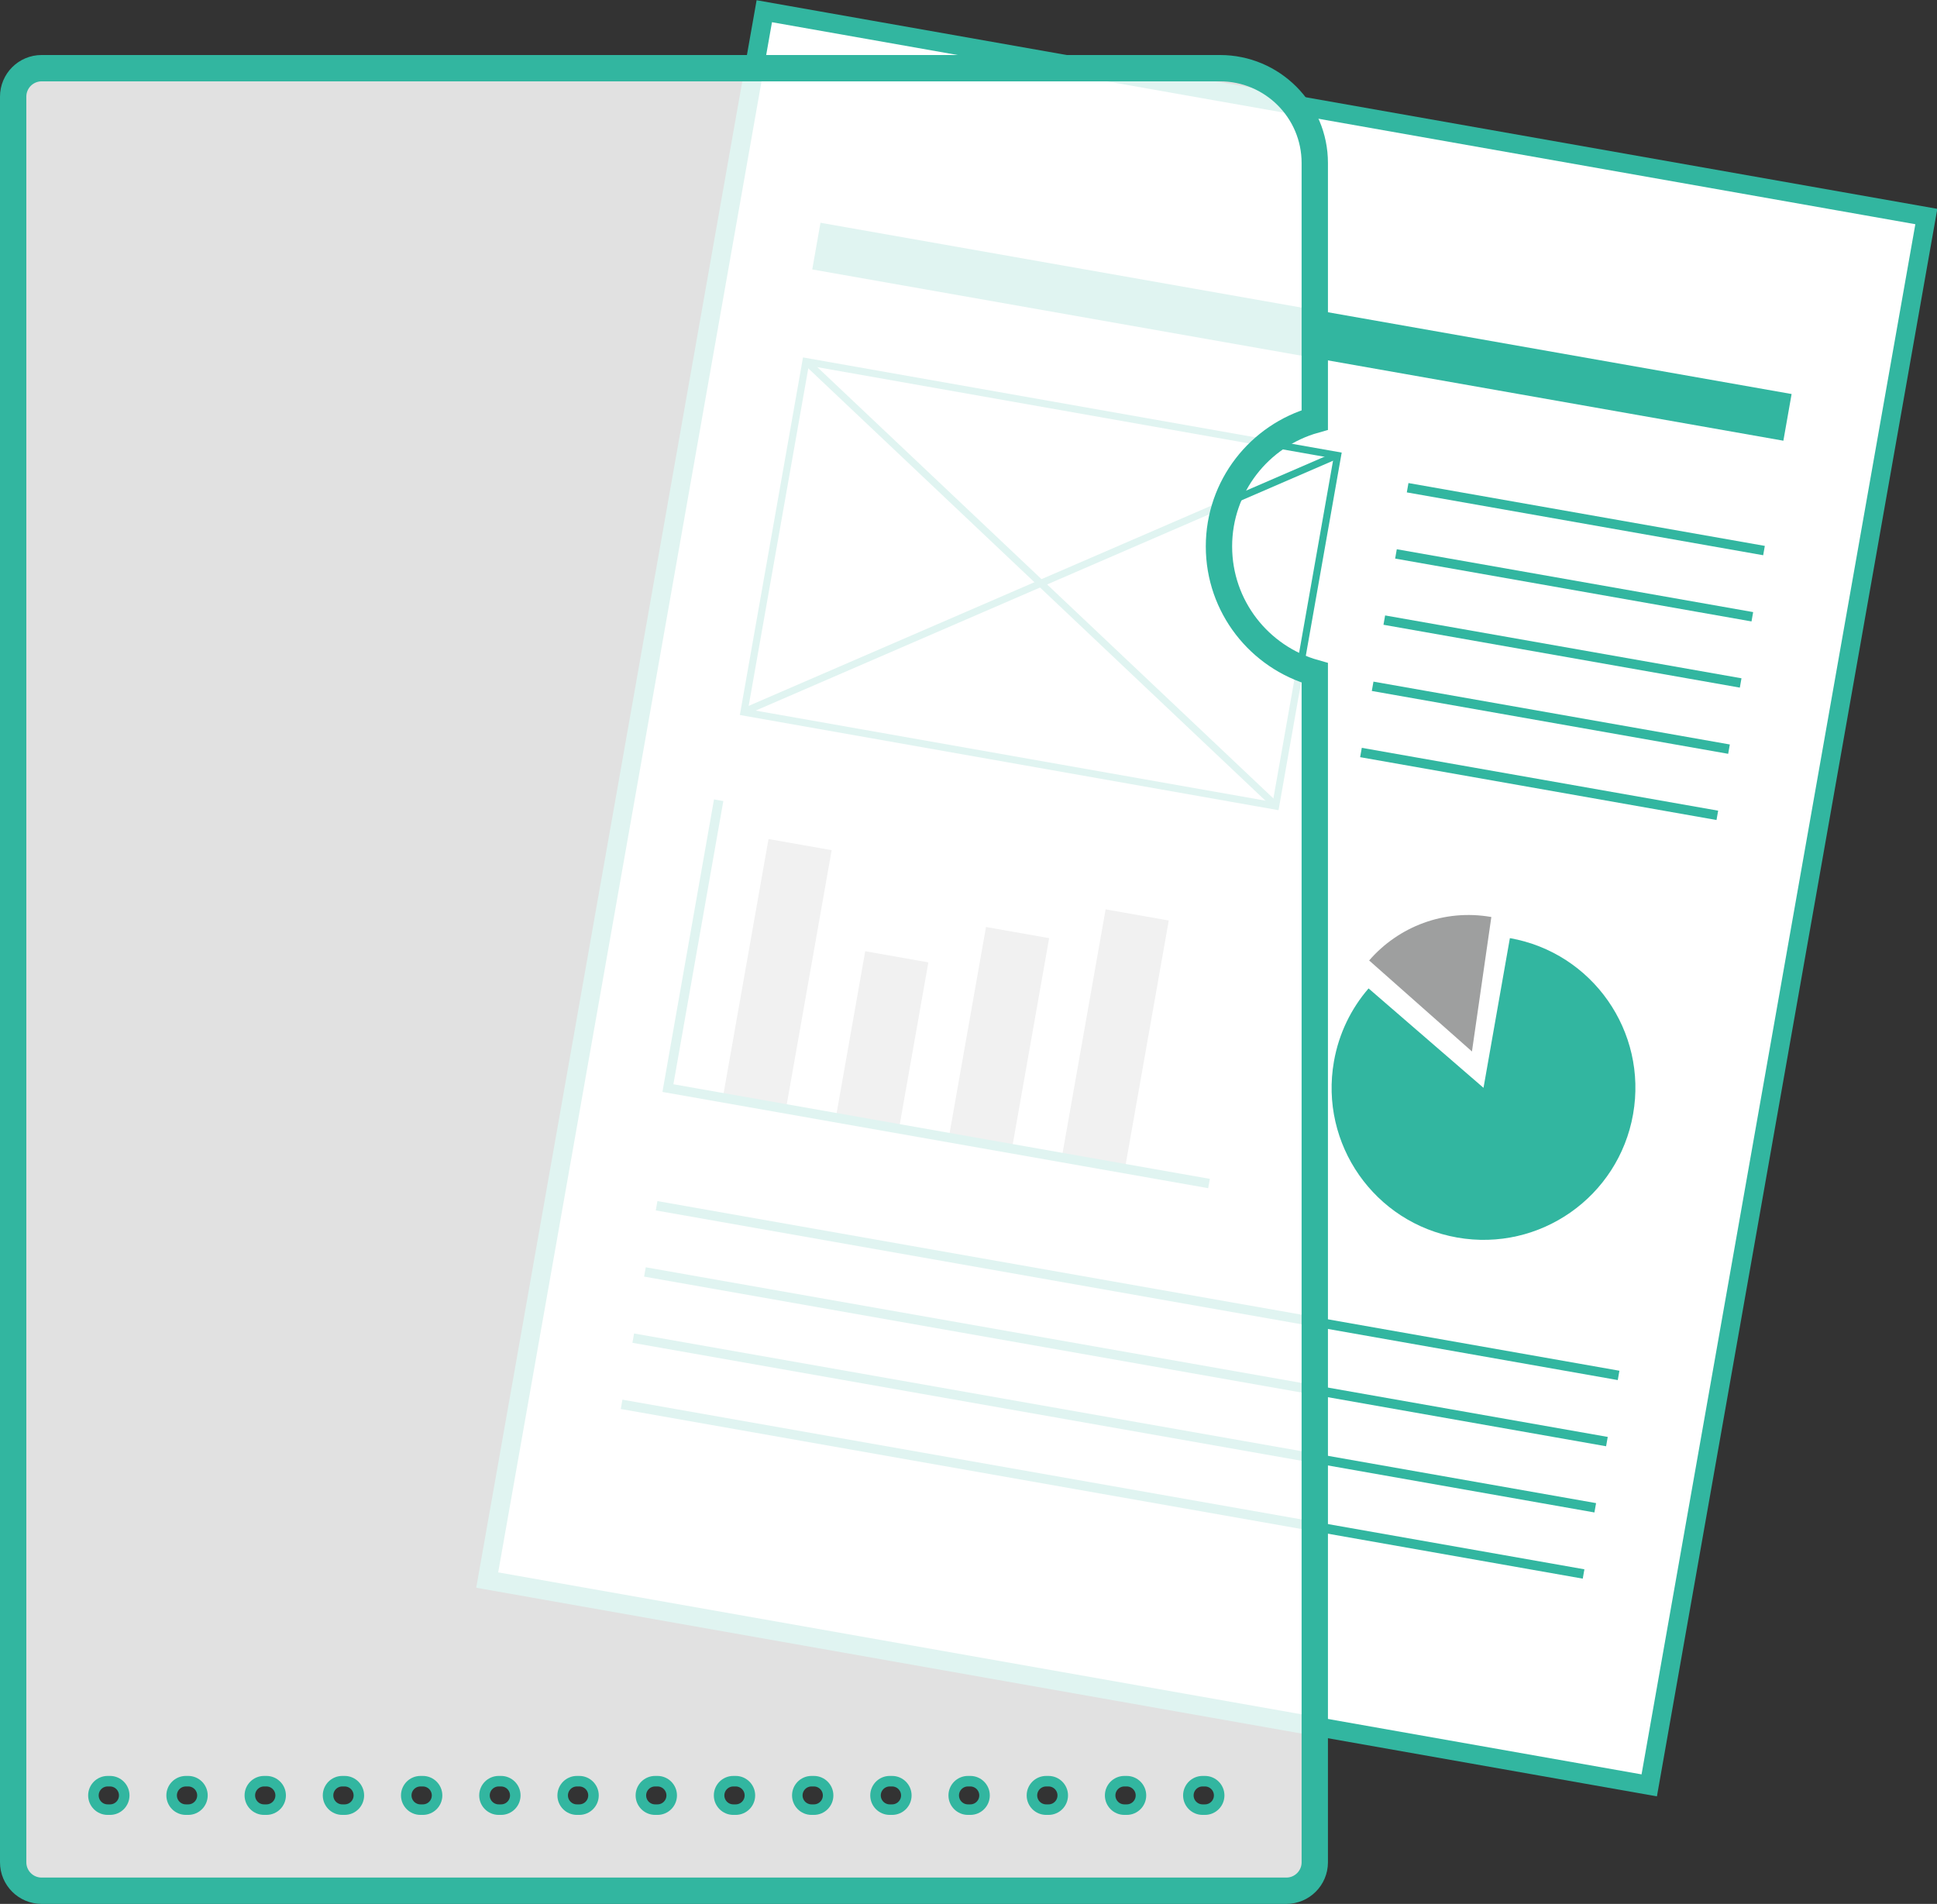 <?xml version="1.0" encoding="utf-8"?>
<!-- Generator: Adobe Illustrator 22.1.0, SVG Export Plug-In . SVG Version: 6.00 Build 0)  -->
<svg version="1.1" id="レイヤー_1" xmlns="http://www.w3.org/2000/svg" xmlns:xlink="http://www.w3.org/1999/xlink" x="0px"
	 y="0px" viewBox="0 0 183.893 180.721" style="enable-background:new 0 0 183.893 180.721;" xml:space="preserve">
<rect x="0" y="0" width="183.893" height="180.721" fill="#333333" stroke="none"/>
<g>
	
		<rect x="58.575" y="9.618" transform="matrix(0.985 0.174 -0.174 0.985 16.537 -18.601)" style="fill:#FFFFFF;stroke:#32B6A0;stroke-width:1.8;stroke-miterlimit:10;" width="112" height="151.184"/>
	<g>
		<path style="fill:#9E9F9F;" d="M129.983,91.169c2.776-3.207,7.119-4.915,11.6-4.125
			l-1.84,12.763L129.983,91.169z"/>
	</g>
	<g>
		<path style="fill:#32B6A0;" d="M129.928,93.822c-1.648,1.905-2.819,4.267-3.288,6.93
			c-1.383,7.848,3.854,15.332,11.696,16.716c7.842,1.384,15.321-3.856,16.704-11.704
			c1.383-7.848-3.854-15.332-11.696-16.716l-2.504,14.21L129.928,93.822z"/>
	</g>
	
		<rect x="73.185" y="38.477" transform="matrix(0.985 0.174 -0.174 0.985 11.116 -16.317)" style="fill:#FFFFFF;stroke:#32B6A0;stroke-width:0.675;stroke-miterlimit:10;" width="51.246" height="33.786"/>
	
		<line style="fill:#FFFFFF;stroke:#32B6A0;stroke-width:0.675;stroke-miterlimit:10;" x1="126.975" y1="43.184" x2="70.641" y2="67.558"/>
	
		<line style="fill:#FFFFFF;stroke:#32B6A0;stroke-width:0.675;stroke-miterlimit:10;" x1="121.109" y1="76.457" x2="76.508" y2="34.285"/>
	<g>
		
			<rect x="61.27" y="89.397" transform="matrix(0.174 -0.985 0.985 0.174 -30.096 149.01)" style="fill:#9E9F9F;" width="24.947" height="6.084"/>
	</g>
	<g>
		
			<rect x="75.668" y="95.667" transform="matrix(0.174 -0.985 0.985 0.174 -28.049 163.991)" style="fill:#9E9F9F;" width="16.053" height="6.084"/>
	</g>
	<g>
		
			<rect x="84.634" y="95.463" transform="matrix(0.174 -0.985 0.985 0.174 -18.682 174.747)" style="fill:#9E9F9F;" width="20.306" height="6.084"/>
	</g>
	<g>
		
			<rect x="93.863" y="95.574" transform="matrix(0.174 -0.985 0.985 0.174 -9.67 185.707)" style="fill:#9E9F9F;" width="23.922" height="6.084"/>
	</g>
	<polyline style="fill:none;stroke:#32B6A0;stroke-width:0.9;stroke-miterlimit:10;" points="68.228,75.96 
		63.41,103.283 114.781,112.341 	"/>
	
		<line style="fill:none;stroke:#32B6A0;stroke-width:0.9;stroke-miterlimit:10;" x1="133.637" y1="46.295" x2="167.469" y2="52.261"/>
	
		<line style="fill:none;stroke:#32B6A0;stroke-width:0.9;stroke-miterlimit:10;" x1="132.529" y1="52.578" x2="166.361" y2="58.544"/>
	
		<line style="fill:none;stroke:#32B6A0;stroke-width:0.9;stroke-miterlimit:10;" x1="131.421" y1="58.861" x2="165.253" y2="64.827"/>
	
		<line style="fill:none;stroke:#32B6A0;stroke-width:0.9;stroke-miterlimit:10;" x1="130.314" y1="65.144" x2="164.146" y2="71.11"/>
	
		<line style="fill:none;stroke:#32B6A0;stroke-width:0.9;stroke-miterlimit:10;" x1="129.206" y1="71.428" x2="163.038" y2="77.393"/>
	
		<line style="fill:none;stroke:#32B6A0;stroke-width:0.9;stroke-miterlimit:10;" x1="62.335" y1="114.451" x2="153.664" y2="130.555"/>
	
		<line style="fill:none;stroke:#32B6A0;stroke-width:0.9;stroke-miterlimit:10;" x1="61.227" y1="120.734" x2="152.556" y2="136.838"/>
	
		<line style="fill:none;stroke:#32B6A0;stroke-width:0.9;stroke-miterlimit:10;" x1="60.119" y1="127.018" x2="151.448" y2="143.121"/>
	
		<line style="fill:none;stroke:#32B6A0;stroke-width:0.9;stroke-miterlimit:10;" x1="59.012" y1="133.301" x2="150.34" y2="149.404"/>
	
		<line style="fill:none;stroke:#32B6A0;stroke-width:4.5;stroke-miterlimit:10;" x1="77.503" y1="23.36" x2="169.699" y2="39.617"/>
</g>
<path style="opacity:0.85;fill:#FFFFFF;" d="M115.725,51.866c0-5.717,3.85-10.525,9.096-12
	V15.472c0-4.971-4.029-9-9-9H3.95c-1.491,0-2.7,1.209-2.7,2.7v167.599
	c0,1.491,1.209,2.7,2.7,2.7h118.171c1.491,0,2.7-1.209,2.7-2.7V63.866
	C119.575,62.391,115.725,57.584,115.725,51.866z M10.444,171.773h-0.225
	c-0.745,0-1.35-0.605-1.35-1.35c0-0.745,0.605-1.35,1.35-1.35h0.225
	c0.745,0,1.35,0.605,1.35,1.35C11.794,171.168,11.189,171.773,10.444,171.773z
	 M17.869,171.773h-0.225c-0.745,0-1.35-0.605-1.35-1.35
	c0-0.745,0.605-1.35,1.35-1.35h0.225c0.745,0,1.35,0.605,1.35,1.35
	C19.219,171.168,18.614,171.773,17.869,171.773z M25.294,171.773h-0.225
	c-0.745,0-1.35-0.605-1.35-1.35c0-0.745,0.605-1.35,1.35-1.35h0.225
	c0.745,0,1.35,0.605,1.35,1.35C26.644,171.168,26.039,171.773,25.294,171.773z
	 M32.719,171.773H32.494c-0.745,0-1.35-0.605-1.35-1.35
	c0-0.745,0.605-1.35,1.35-1.35h0.225c0.745,0,1.35,0.605,1.35,1.35
	C34.069,171.168,33.464,171.773,32.719,171.773z M40.144,171.773H39.919
	c-0.745,0-1.35-0.605-1.35-1.35c0-0.745,0.605-1.35,1.35-1.35h0.225
	c0.745,0,1.35,0.605,1.35,1.35C41.494,171.168,40.889,171.773,40.144,171.773z
	 M47.569,171.773h-0.225c-0.745,0-1.35-0.605-1.35-1.35
	c0-0.745,0.605-1.35,1.35-1.35h0.225c0.745,0,1.35,0.605,1.35,1.35
	C48.919,171.168,48.314,171.773,47.569,171.773z M54.994,171.773h-0.225
	c-0.745,0-1.35-0.605-1.35-1.35c0-0.745,0.605-1.35,1.35-1.35h0.225
	c0.745,0,1.35,0.605,1.35,1.35C56.344,171.168,55.739,171.773,54.994,171.773z
	 M62.419,171.773h-0.225c-0.745,0-1.35-0.605-1.35-1.35
	c0-0.745,0.605-1.35,1.35-1.35h0.225c0.745,0,1.35,0.605,1.35,1.35
	C63.769,171.168,63.164,171.773,62.419,171.773z M69.844,171.773H69.619
	c-0.745,0-1.35-0.605-1.35-1.35c0-0.745,0.605-1.35,1.35-1.35h0.225
	c0.745,0,1.35,0.605,1.35,1.35C71.194,171.168,70.589,171.773,69.844,171.773z
	 M77.269,171.773H77.044c-0.745,0-1.35-0.605-1.35-1.35
	c0-0.745,0.605-1.35,1.35-1.35h0.225c0.745,0,1.35,0.605,1.35,1.35
	C78.619,171.168,78.014,171.773,77.269,171.773z M84.694,171.773h-0.225
	c-0.745,0-1.35-0.605-1.35-1.35c0-0.745,0.605-1.35,1.35-1.35h0.225
	c0.745,0,1.35,0.605,1.35,1.35C86.044,171.168,85.439,171.773,84.694,171.773z
	 M92.119,171.773h-0.225c-0.745,0-1.35-0.605-1.35-1.35
	c0-0.745,0.605-1.35,1.35-1.35h0.225c0.745,0,1.35,0.605,1.35,1.35
	C93.469,171.168,92.864,171.773,92.119,171.773z M99.544,171.773h-0.225
	c-0.745,0-1.35-0.605-1.35-1.35c0-0.745,0.605-1.35,1.35-1.35h0.225
	c0.745,0,1.35,0.605,1.35,1.35C100.894,171.168,100.289,171.773,99.544,171.773z
	 M106.969,171.773h-0.225c-0.745,0-1.35-0.605-1.35-1.35
	c0-0.745,0.605-1.35,1.35-1.35h0.225c0.745,0,1.35,0.605,1.35,1.35
	C108.319,171.168,107.714,171.773,106.969,171.773z M114.394,171.773h-0.225
	c-0.745,0-1.35-0.605-1.35-1.35c0-0.745,0.605-1.35,1.35-1.35h0.225
	c0.745,0,1.35,0.605,1.35,1.35C115.744,171.168,115.139,171.773,114.394,171.773z"/>
<path style="fill:none;stroke:#32B6A0;stroke-width:2.5;stroke-miterlimit:10;" d="M115.725,51.866
	c0-5.717,3.85-10.525,9.096-12V15.472c0-4.971-4.029-9-9-9H3.95
	c-1.491,0-2.7,1.209-2.7,2.7v167.599c0,1.491,1.209,2.7,2.7,2.7h118.171
	c1.491,0,2.7-1.209,2.7-2.7V63.866
	C119.575,62.391,115.725,57.584,115.725,51.866z"/>
<path style="fill:none;stroke:#32B6A0;stroke-miterlimit:10;" d="M10.444,171.773h-0.225
	c-0.745,0-1.35-0.605-1.35-1.35c0-0.745,0.605-1.35,1.35-1.35h0.225
	c0.745,0,1.35,0.605,1.35,1.35C11.794,171.168,11.189,171.773,10.444,171.773z"/>
<path style="fill:none;stroke:#32B6A0;stroke-miterlimit:10;" d="M17.869,171.773h-0.225
	c-0.745,0-1.35-0.605-1.35-1.35c0-0.745,0.605-1.35,1.35-1.35h0.225
	c0.745,0,1.35,0.605,1.35,1.35C19.219,171.168,18.614,171.773,17.869,171.773z"/>
<path style="fill:none;stroke:#32B6A0;stroke-miterlimit:10;" d="M25.294,171.773h-0.225
	c-0.745,0-1.35-0.605-1.35-1.35c0-0.745,0.605-1.35,1.35-1.35h0.225
	c0.745,0,1.35,0.605,1.35,1.35C26.644,171.168,26.039,171.773,25.294,171.773z"/>
<path style="fill:none;stroke:#32B6A0;stroke-miterlimit:10;" d="M32.719,171.773H32.494
	c-0.745,0-1.35-0.605-1.35-1.35c0-0.745,0.605-1.35,1.35-1.35h0.225
	c0.745,0,1.35,0.605,1.35,1.35C34.069,171.168,33.464,171.773,32.719,171.773z"/>
<path style="fill:none;stroke:#32B6A0;stroke-miterlimit:10;" d="M40.144,171.773H39.919
	c-0.745,0-1.35-0.605-1.35-1.35c0-0.745,0.605-1.35,1.35-1.35h0.225
	c0.745,0,1.35,0.605,1.35,1.35C41.494,171.168,40.889,171.773,40.144,171.773z"/>
<path style="fill:none;stroke:#32B6A0;stroke-miterlimit:10;" d="M47.569,171.773h-0.225
	c-0.745,0-1.35-0.605-1.35-1.35c0-0.745,0.605-1.35,1.35-1.35h0.225
	c0.745,0,1.35,0.605,1.35,1.35C48.919,171.168,48.314,171.773,47.569,171.773z"/>
<path style="fill:none;stroke:#32B6A0;stroke-miterlimit:10;" d="M54.994,171.773h-0.225
	c-0.745,0-1.35-0.605-1.35-1.35c0-0.745,0.605-1.35,1.35-1.35h0.225
	c0.745,0,1.35,0.605,1.35,1.35C56.344,171.168,55.739,171.773,54.994,171.773z"/>
<path style="fill:none;stroke:#32B6A0;stroke-miterlimit:10;" d="M62.419,171.773h-0.225
	c-0.745,0-1.35-0.605-1.35-1.35c0-0.745,0.605-1.35,1.35-1.35h0.225
	c0.745,0,1.35,0.605,1.35,1.35C63.769,171.168,63.164,171.773,62.419,171.773z"/>
<path style="fill:none;stroke:#32B6A0;stroke-miterlimit:10;" d="M69.844,171.773H69.619
	c-0.745,0-1.35-0.605-1.35-1.35c0-0.745,0.605-1.35,1.35-1.35h0.225
	c0.745,0,1.35,0.605,1.35,1.35C71.194,171.168,70.589,171.773,69.844,171.773z"/>
<path style="fill:none;stroke:#32B6A0;stroke-miterlimit:10;" d="M77.269,171.773H77.044
	c-0.745,0-1.35-0.605-1.35-1.35c0-0.745,0.605-1.35,1.35-1.35h0.225
	c0.745,0,1.35,0.605,1.35,1.35C78.619,171.168,78.014,171.773,77.269,171.773z"/>
<path style="fill:none;stroke:#32B6A0;stroke-miterlimit:10;" d="M84.694,171.773h-0.225
	c-0.745,0-1.35-0.605-1.35-1.35c0-0.745,0.605-1.35,1.35-1.35h0.225
	c0.745,0,1.35,0.605,1.35,1.35C86.044,171.168,85.439,171.773,84.694,171.773z"/>
<path style="fill:none;stroke:#32B6A0;stroke-miterlimit:10;" d="M92.119,171.773h-0.225
	c-0.745,0-1.35-0.605-1.35-1.35c0-0.745,0.605-1.35,1.35-1.35h0.225
	c0.745,0,1.35,0.605,1.35,1.35C93.469,171.168,92.864,171.773,92.119,171.773z"/>
<path style="fill:none;stroke:#32B6A0;stroke-miterlimit:10;" d="M99.544,171.773h-0.225
	c-0.745,0-1.35-0.605-1.35-1.35c0-0.745,0.605-1.35,1.35-1.35h0.225
	c0.745,0,1.35,0.605,1.35,1.35C100.894,171.168,100.289,171.773,99.544,171.773z"/>
<path style="fill:none;stroke:#32B6A0;stroke-miterlimit:10;" d="M106.969,171.773h-0.225
	c-0.745,0-1.35-0.605-1.35-1.35c0-0.745,0.605-1.35,1.35-1.35h0.225
	c0.745,0,1.35,0.605,1.35,1.35C108.319,171.168,107.714,171.773,106.969,171.773z"/>
<path style="fill:none;stroke:#32B6A0;stroke-miterlimit:10;" d="M114.394,171.773h-0.225
	c-0.745,0-1.35-0.605-1.35-1.35c0-0.745,0.605-1.35,1.35-1.35h0.225
	c0.745,0,1.35,0.605,1.35,1.35C115.744,171.168,115.139,171.773,114.394,171.773z"/>
</svg>
